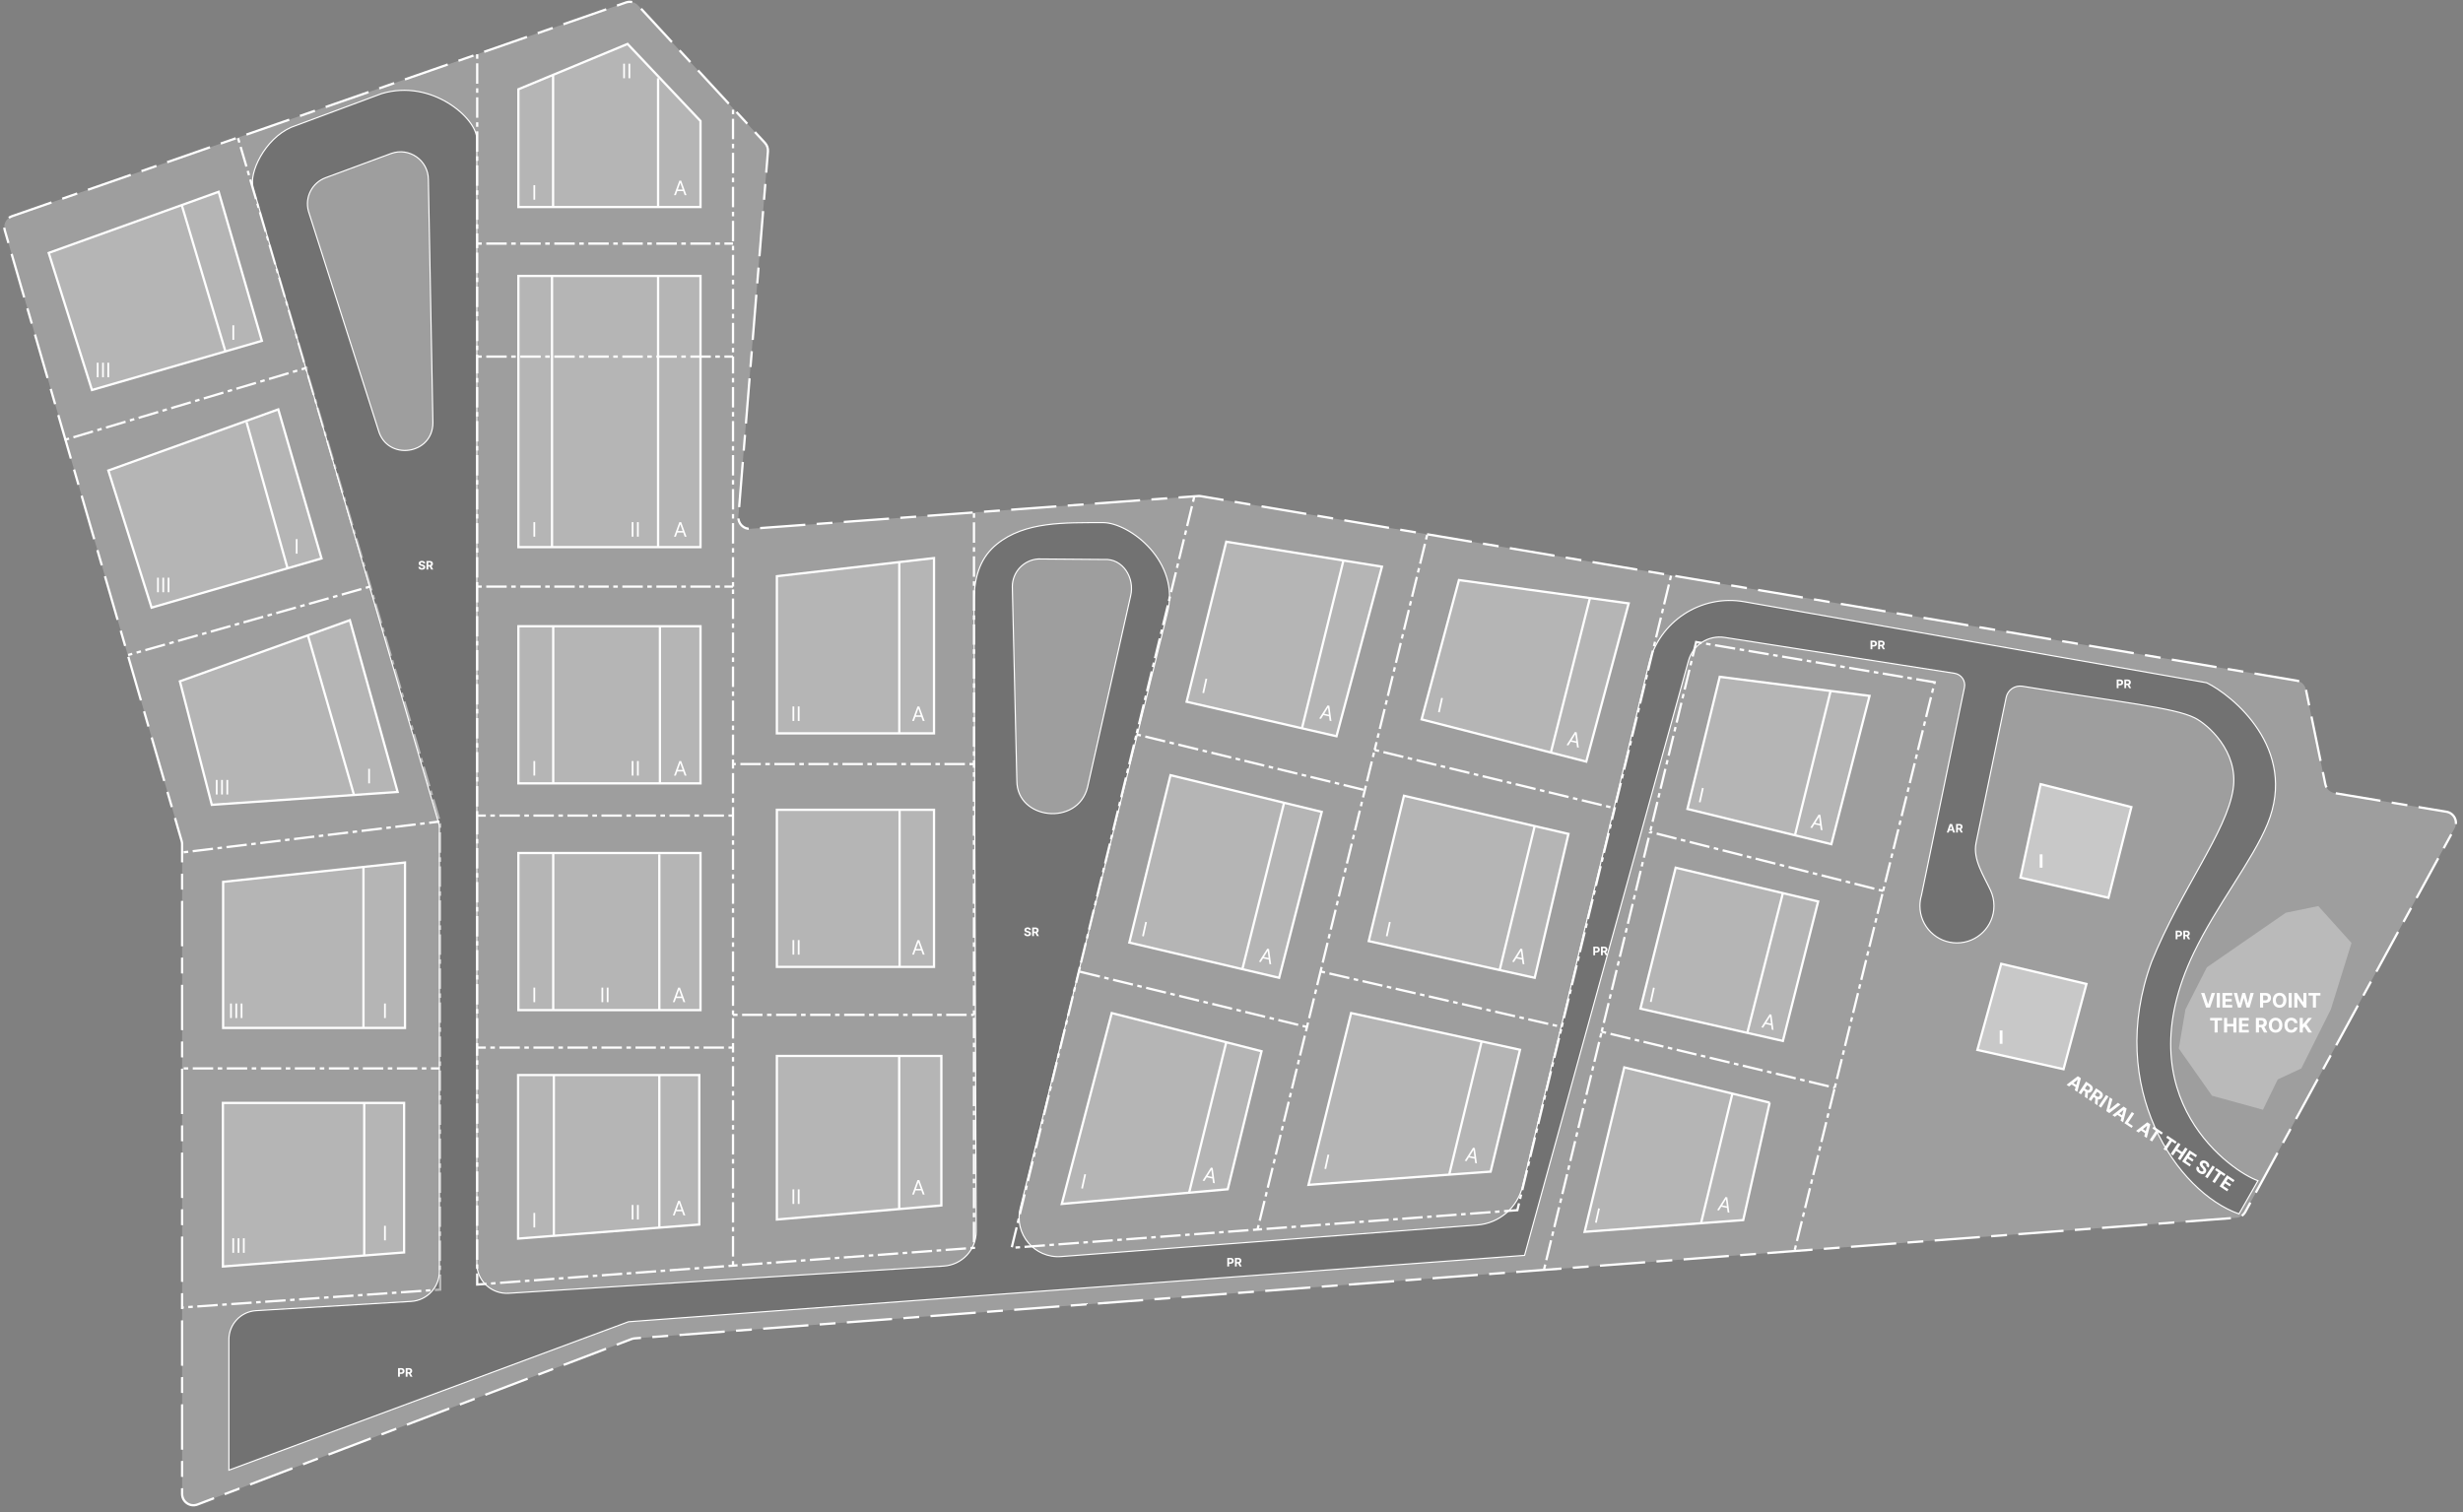 <?xml version="1.0" encoding="UTF-8"?> <svg xmlns="http://www.w3.org/2000/svg" width="1086" height="667" viewBox="0 0 1086 667" fill="none"><rect x="0" y="0" width="1086" height="667" fill="#808080" stroke="none"/><path d="M278.447 590.541L87.077 663.501C83.804 664.749 80.295 662.332 80.295 658.829V372.275C80.295 371.804 80.229 371.336 80.098 370.884L2.08 101.483C1.341 98.929 2.729 96.244 5.239 95.37L276.032 1.076C277.912 0.421 280.001 0.944 281.35 2.406L337.29 63.009C338.237 64.035 338.712 65.411 338.599 66.803L325.577 227.811C325.33 230.867 327.867 233.424 330.925 233.2L528.308 218.757C528.707 218.728 529.109 218.747 529.503 218.813L1012.67 300.163C1014.7 300.506 1016.32 302.066 1016.74 304.089L1025.3 345.835C1025.71 347.861 1027.34 349.422 1029.38 349.762L1078.71 357.984C1082.1 358.549 1083.92 362.291 1082.27 365.31L990.01 534.458C989.198 535.946 987.687 536.922 985.996 537.049L279.853 590.227C279.372 590.263 278.898 590.369 278.447 590.541Z" fill="white" fill-opacity="0.24" stroke="white" stroke-dasharray="7 5 20 5"></path><path d="M28.529 193.988L135.645 162.072" stroke="white" stroke-dasharray="2 2 9 2"></path><path d="M40.541 172.002L21.479 111.529L96.412 84.58L115.474 150.311L40.541 172.002Z" fill="white" fill-opacity="0.24" stroke="white"></path><path d="M66.834 267.969L47.772 207.496L122.705 180.547L141.767 246.278L66.834 267.969Z" fill="white" fill-opacity="0.24" stroke="white"></path><path d="M93.385 354.935L79.322 300.463L154.256 273.514L175.318 349.245L93.385 354.935Z" fill="white" fill-opacity="0.24" stroke="white"></path><path d="M80.213 90.691L99.299 154.672" stroke="white"></path><path d="M108.709 186.127L126.721 250.377" stroke="white"></path><path d="M135.861 280.486L156.023 350.383" stroke="white"></path><path d="M98.385 453.332V388.916L160.262 382.323L178.576 380.371V453.332H160.262H98.385Z" fill="white" fill-opacity="0.24"></path><path d="M160.262 382.323L178.576 380.371V453.332H160.262M160.262 382.323L98.385 388.916V453.332H160.262M160.262 382.323V453.332" stroke="white"></path><path d="M98.285 558.539V486.404H160.594H178.175V552.333L160.594 553.699L98.285 558.539Z" fill="white" fill-opacity="0.24"></path><path d="M160.594 486.404H178.175V552.333L160.594 553.699M160.594 486.404H98.285V558.539L160.594 553.699M160.594 486.404V553.699" stroke="white"></path><path d="M228.445 546.235V474.1H244.2H290.708H308.335V540.029L290.708 541.398L244.2 545.011L228.445 546.235Z" fill="white" fill-opacity="0.24"></path><path d="M244.2 545.011L228.445 546.235V474.1H244.2M244.2 545.011V474.1M244.2 545.011L290.708 541.398M244.2 474.1H290.708M290.708 474.1H308.335V540.029L290.708 541.398M290.708 474.1V541.398M290.708 445.281V376.729" stroke="white"></path><path d="M342.541 537.816V465.682H396.474H415.068V531.611L396.474 533.202L342.541 537.816Z" fill="white" fill-opacity="0.24"></path><path d="M396.474 465.682C402.185 465.682 408.268 465.682 415.068 465.682V531.611L396.474 533.202M396.474 465.682C378.402 465.682 364.064 465.682 342.541 465.682V537.816L396.474 533.202M396.474 465.682V533.202" stroke="white"></path><path d="M228.57 445.469V376.18H243.932H308.868V445.469H243.932H228.57Z" fill="white" fill-opacity="0.24"></path><path d="M243.932 376.18H228.57V445.469H243.932M243.932 376.18H308.868V445.469H243.932M243.932 376.18V445.469" stroke="white"></path><path d="M228.57 345.469V276.18H243.932H290.977H308.868V345.469H290.977H243.932H228.57Z" fill="white" fill-opacity="0.24"></path><path d="M243.932 276.18H228.57V345.469H243.932M243.932 276.18V345.469M243.932 276.18H290.977M243.932 345.469H290.977M290.977 276.18H308.868V345.469H290.977M290.977 276.18V345.469" stroke="white"></path><path d="M228.57 241.29V121.687H243.394H290.171H308.868V241.29H290.171H243.394H228.57Z" fill="white" fill-opacity="0.24"></path><path d="M243.394 241.29H228.57V121.687H243.394M243.394 241.29V121.687M243.394 241.29H290.171M243.394 121.687H290.171M290.171 241.29H308.868V121.687H290.171M290.171 241.29V121.687M290.171 90.959V34.504" stroke="white"></path><path d="M228.57 91.291V39.373L243.872 33.017L276.719 19.373L308.868 53.373V91.291H243.872H228.57Z" fill="white" fill-opacity="0.24"></path><path d="M243.872 33.017L228.57 39.373V91.291H243.872M243.872 33.017L276.719 19.373L308.868 53.373V91.291H243.872M243.872 33.017V91.291" stroke="white"></path><path d="M342.541 426.406V357.117H396.655H411.83V426.406H396.655H342.541Z" fill="white" fill-opacity="0.24"></path><path d="M396.655 357.117H342.541V426.406H396.655M396.655 357.117H411.83C411.83 384.176 411.83 399.347 411.83 426.406H396.655M396.655 357.117V426.406" stroke="white"></path><path d="M342.541 323.406V254.117L396.523 247.885L411.83 246.117V323.406H396.523H342.541Z" fill="white" fill-opacity="0.24"></path><path d="M396.523 247.885L342.541 254.117V323.406H396.523M396.523 247.885L411.83 246.117C411.83 276.3 411.83 293.223 411.83 323.406H396.523M396.523 247.885V323.406" stroke="white"></path><path d="M744.031 356.754L758.277 298.473L807.168 304.704L824.329 306.891L807.492 372.295L791.441 368.364L744.031 356.754Z" fill="white" fill-opacity="0.24"></path><path d="M791.441 368.364C796.374 369.572 801.628 370.859 807.492 372.295L824.329 306.891L807.168 304.704M791.441 368.364C775.524 364.466 762.951 361.387 744.031 356.754L758.277 298.473L807.168 304.704M791.441 368.364L807.168 304.704" stroke="white"></path><path d="M43.459 159.96V166.379H42.682V159.96H43.459ZM45.795 159.96V166.379H45.018V159.96H45.795ZM48.131 159.96V166.379H47.353V159.96H48.131Z" fill="white"></path><path d="M70.031 254.762V261.182H69.254V254.762H70.031ZM72.367 254.762V261.182H71.59V254.762H72.367ZM74.703 254.762V261.182H73.926V254.762H74.703Z" fill="white"></path><path d="M95.939 343.963V350.383H95.162V343.963H95.939ZM98.275 343.963V350.383H97.498V343.963H98.275ZM100.611 343.963V350.383H99.834V343.963H100.611Z" fill="white"></path><path d="M102.23 442.549V448.969H101.453V442.549H102.23ZM104.566 442.549V448.969H103.789V442.549H104.566ZM106.902 442.549V448.969H106.125V442.549H106.902Z" fill="white"></path><path d="M103.223 546.085V552.504H102.445V546.085H103.223ZM105.559 546.085V552.504H104.781V546.085H105.559ZM107.895 546.085V552.504H107.117V546.085H107.895Z" fill="white"></path><path d="M279.307 531.397V537.816H278.529V531.397H279.307ZM281.643 531.397V537.816H280.865V531.397H281.643Z" fill="white"></path><path d="M350.215 524.528V530.947H349.437V524.528H350.215ZM352.551 524.528V530.947H351.773V524.528H352.551Z" fill="white"></path><path d="M350.215 414.579V420.998H349.437V414.579H350.215ZM352.551 414.579V420.998H351.773V414.579H352.551Z" fill="white"></path><path d="M350.215 311.542V317.961H349.437V311.542H350.215ZM352.551 311.542V317.961H351.773V311.542H352.551Z" fill="white"></path><path d="M532.296 299.428L530.92 305.698L530.161 305.532L531.536 299.262L532.296 299.428Z" fill="white"></path><path d="M265.98 435.549V441.969H265.203V435.549H265.98ZM268.316 435.549V441.969H267.539V435.549H268.316Z" fill="white"></path><path d="M279.307 335.624V342.043H278.529V335.624H279.307ZM281.643 335.624V342.043H280.865V335.624H281.643Z" fill="white"></path><path d="M279.307 230.264V236.684H278.529V230.264H279.307ZM281.643 230.264V236.684H280.865V230.264H281.643Z" fill="white"></path><path d="M298.004 236.684H297.189L299.546 230.264H300.348L302.705 236.684H301.89L299.972 231.28H299.922L298.004 236.684ZM298.304 234.176H301.589V234.866H298.304V234.176Z" fill="white"></path><path d="M298.004 342.043H297.189L299.546 335.624H300.348L302.705 342.043H301.89L299.972 336.639H299.922L298.004 342.043ZM298.304 339.535H301.589V340.225H298.304V339.535Z" fill="white"></path><path d="M297.466 441.969H296.651L299.009 435.549H299.811L302.168 441.969H301.353L299.435 436.565H299.385L297.466 441.969ZM297.767 439.461H301.052V440.151H297.767V439.461Z" fill="white"></path><path d="M297.466 536.004H296.651L299.009 529.585H299.811L302.168 536.004H301.353L299.435 530.6H299.385L297.466 536.004ZM297.767 533.496H301.052V534.186H297.767V533.496Z" fill="white"></path><path d="M402.998 526.816H402.183L404.54 520.397H405.342L407.699 526.816H406.884L404.966 521.413H404.916L402.998 526.816ZM403.299 524.309H406.583V524.998H403.299V524.309Z" fill="white"></path><path d="M402.998 420.998H402.183L404.54 414.579H405.342L407.699 420.998H406.884L404.966 415.594H404.916L402.998 420.998ZM403.299 418.491H406.583V419.18H403.299V418.491Z" fill="white"></path><path d="M402.998 317.961H402.183L404.54 311.542H405.342L407.699 317.961H406.884L404.966 312.557H404.916L402.998 317.961ZM403.299 315.453H406.583V316.143H403.299V315.453Z" fill="white"></path><path d="M582.478 317.012L581.682 316.837L585.36 311.072L586.144 311.244L587.071 318.02L586.275 317.845L585.559 312.156L585.51 312.145L582.478 317.012ZM583.31 314.627L586.518 315.331L586.37 316.005L583.162 315.301L583.31 314.627Z" fill="white"></path><path d="M298.004 86.08H297.189L299.546 79.661H300.348L302.705 86.08H301.89L299.972 80.676H299.922L298.004 86.08ZM298.304 83.573H301.589V84.262H298.304V83.573Z" fill="white"></path><path d="M103.256 143.45V149.869H102.479V143.45H103.256Z" fill="white"></path><path d="M131.197 237.755V244.174H130.42V237.755H131.197Z" fill="white"></path><path d="M163.131 339.049V345.469H162.354V339.049H163.131Z" fill="white"></path><path d="M170.117 442.549V448.969H169.34V442.549H170.117Z" fill="white"></path><path d="M170.117 540.585V547.004H169.34V540.585H170.117Z" fill="white"></path><path d="M235.98 534.897V541.316H235.203V534.897H235.98Z" fill="white"></path><path d="M235.98 435.549V441.969H235.203V435.549H235.98Z" fill="white"></path><path d="M235.98 335.624V342.043H235.203V335.624H235.98Z" fill="white"></path><path d="M235.98 230.264V236.684H235.203V230.264H235.98Z" fill="white"></path><path d="M235.98 81.661V88.08H235.203V81.661H235.98Z" fill="white"></path><path d="M275.557 28.085V34.504H274.779V28.085H275.557ZM277.893 28.085V34.504H277.115V28.085H277.893Z" fill="white"></path><path d="M871.875 463.029L882.384 425.037L919.972 433.929L909.867 471.517L871.875 463.029Z" fill="white" fill-opacity="0.43" stroke="white"></path><path d="M882.956 454.438V460.328H881.711V454.438H882.956Z" fill="white"></path><path d="M900.603 376.766V382.656H899.357V376.766H900.603Z" fill="white"></path><path d="M576.959 522.529L595.738 446.766L653.293 459.277L670.208 462.954L657.257 516.702L638.995 518.027L576.959 522.529Z" fill="white" fill-opacity="0.24"></path><path d="M653.293 459.277C633.69 455.016 618.695 451.756 595.738 446.766L576.959 522.529L638.995 518.027M653.293 459.277C658.524 460.414 664.083 461.622 670.208 462.954L657.257 516.702L638.995 518.027M653.293 459.277L638.995 518.027" stroke="white"></path><path d="M490.186 446.766L468.168 530.947L541.343 524.472L556.237 463.601L490.186 446.766Z" fill="white" fill-opacity="0.24" stroke="white"></path><path d="M524.352 525.834L540.709 459.557" stroke="white"></path><path d="M497.957 415.682L516.089 341.859L566.191 354.02L582.788 358.048L564.009 431.223L547.787 427.406L497.957 415.682Z" fill="white" fill-opacity="0.24"></path><path d="M566.191 354.02C549.333 349.928 536.082 346.712 516.089 341.859L497.957 415.682L547.787 427.406M566.191 354.02C571.297 355.259 576.733 356.579 582.788 358.048L564.009 431.223L547.787 427.406M566.191 354.02L547.787 427.406" stroke="white"></path><path d="M523.211 309.48L540.695 238.896L592.355 247.182L609.337 249.905L589.3 324.686L574.063 321.18L523.211 309.48Z" fill="white" fill-opacity="0.24"></path><path d="M574.063 321.18C578.771 322.263 583.776 323.415 589.3 324.686L609.337 249.905L592.355 247.182M574.063 321.18C556.777 317.203 543.496 314.147 523.211 309.48L540.695 238.896L592.355 247.182M574.063 321.18L592.355 247.182" stroke="white"></path><path d="M626.822 317.252L643.287 255.807L701.046 263.746L718.128 266.094L699.429 335.879L683.817 331.874L626.822 317.252Z" fill="white" fill-opacity="0.24"></path><path d="M701.046 263.746C681.386 261.044 666.326 258.974 643.287 255.807L626.822 317.252L683.817 331.874M701.046 263.746C706.327 264.472 711.94 265.244 718.128 266.094L699.429 335.879L683.817 331.874M701.046 263.746L683.817 331.874" stroke="white"></path><path d="M603.51 415.033L619.051 350.926L676.684 364.304L691.578 367.762L676.684 431.223L661.249 427.808L603.51 415.033Z" fill="white" fill-opacity="0.24"></path><path d="M676.684 364.304C656.807 359.69 642.021 356.258 619.051 350.926L603.51 415.033L661.249 427.808M676.684 364.304C681.316 365.38 686.225 366.519 691.578 367.762L676.684 431.223L661.249 427.808M676.684 364.304L661.249 427.808" stroke="white"></path><path d="M698.701 543.252L716.186 470.725L763.853 482.28L780.294 486.266L768.638 538.071L750.027 539.45L698.701 543.252Z" fill="white" fill-opacity="0.24"></path><path d="M780.294 486.266L768.638 538.071L750.027 539.45M780.294 486.266C780.294 486.266 773.542 484.629 763.853 482.28M780.294 486.266L763.853 482.28M763.853 482.28C750.234 478.979 730.814 474.271 716.186 470.725L698.701 543.252L750.027 539.45M763.853 482.28L750.027 539.45" stroke="white"></path><path d="M723.309 444.822L738.85 382.656L786.122 393.865L801.664 397.55L786.122 459.068L770.43 455.509L723.309 444.822Z" fill="white" fill-opacity="0.24"></path><path d="M770.43 455.509C775.256 456.604 780.396 457.77 786.122 459.068L801.664 397.55L786.122 393.865M770.43 455.509C754.583 451.915 742.112 449.087 723.309 444.822L738.85 382.656L786.122 393.865M770.43 455.509L786.122 393.865" stroke="white"></path><path d="M939.775 355.922L929.672 395.936L890.871 387.044L899.762 345.818L939.775 355.922Z" fill="white" fill-opacity="0.43" stroke="white"></path><path d="M104.972 60.959L194.099 362.922V568.728L80.512 576.6" stroke="white" stroke-dasharray="2 2 9 2"></path><path d="M505.714 406.704L504.338 412.974L503.579 412.807L504.954 406.537L505.714 406.704Z" fill="white"></path><path d="M478.866 517.944L477.49 524.214L476.731 524.047L478.107 517.777L478.866 517.944Z" fill="white"></path><path d="M586.11 509.303L584.734 515.573L583.975 515.407L585.351 509.137L586.11 509.303Z" fill="white"></path><path d="M613.2 406.704L611.824 412.974L611.065 412.807L612.441 406.537L613.2 406.704Z" fill="white"></path><path d="M636.204 307.911L634.828 314.181L634.069 314.014L635.444 307.744L636.204 307.911Z" fill="white"></path><path d="M751.214 347.616L749.838 353.886L749.079 353.719L750.454 347.449L751.214 347.616Z" fill="white"></path><path d="M729.62 435.682L728.244 441.952L727.485 441.786L728.861 435.515L729.62 435.682Z" fill="white"></path><path d="M705.421 533.024L704.045 539.294L703.286 539.127L704.661 532.857L705.421 533.024Z" fill="white"></path><path opacity="0.29" d="M975.336 483.221L997.791 489.404L1004.3 476.062L1014.71 471.18L1027.73 445.145L1036.84 415.857L1022.2 399.586L1007.88 402.514L973.058 426.597L963.621 445.145L960.691 462.394L975.336 483.221Z" fill="white"></path><path d="M555.896 424.287L555.1 424.113L558.778 418.348L559.562 418.52L560.489 425.295L559.693 425.12L558.977 419.431L558.928 419.42L555.896 424.287ZM556.728 421.903L559.936 422.607L559.788 423.28L556.58 422.576L556.728 421.903Z" fill="white"></path><path d="M531.045 520.836L530.249 520.662L533.927 514.897L534.71 515.068L535.637 521.844L534.841 521.669L534.125 515.98L534.076 515.969L531.045 520.836ZM531.876 518.451L535.085 519.155L534.937 519.829L531.728 519.125L531.876 518.451Z" fill="white"></path><path d="M646.631 512.073L645.835 511.898L649.513 506.133L650.296 506.305L651.223 513.08L650.427 512.905L649.711 507.216L649.662 507.205L646.631 512.073ZM647.462 509.688L650.67 510.392L650.523 511.065L647.314 510.361L647.462 509.688Z" fill="white"></path><path d="M667.545 424.287L666.749 424.113L670.427 418.348L671.21 418.52L672.137 425.295L671.341 425.12L670.625 419.431L670.576 419.42L667.545 424.287ZM668.376 421.903L671.585 422.607L671.437 423.28L668.228 422.576L668.376 421.903Z" fill="white"></path><path d="M691.547 328.739L690.751 328.564L694.429 322.799L695.212 322.971L696.139 329.746L695.343 329.571L694.627 323.882L694.578 323.871L691.547 328.739ZM692.378 326.354L695.586 327.058L695.439 327.731L692.23 327.027L692.378 326.354Z" fill="white"></path><path d="M799 365.162L798.204 364.988L801.882 359.223L802.666 359.395L803.592 366.17L802.796 365.995L802.081 360.306L802.032 360.295L799 365.162ZM799.831 362.778L803.04 363.482L802.892 364.155L799.683 363.451L799.831 362.778Z" fill="white"></path><path d="M777.406 453.229L776.61 453.054L780.288 447.289L781.072 447.461L781.998 454.236L781.202 454.062L780.487 448.372L780.438 448.362L777.406 453.229ZM778.237 450.844L781.446 451.548L781.298 452.222L778.09 451.518L778.237 450.844Z" fill="white"></path><path d="M757.947 533.811L757.151 533.636L760.829 527.871L761.613 528.043L762.539 534.818L761.743 534.644L761.028 528.954L760.979 528.944L757.947 533.811ZM758.778 531.426L761.987 532.13L761.839 532.804L758.631 532.1L758.778 531.426Z" fill="white"></path><path d="M972.006 437.909L973.558 442.786H973.618L975.172 437.909H976.677L974.464 444.328H972.715L970.499 437.909H972.006ZM978.807 437.909V444.328H977.449V437.909H978.807ZM979.923 444.328V437.909H984.249V439.028H981.28V440.557H984.026V441.676H981.28V443.209H984.261V444.328H979.923ZM986.773 444.328L984.936 437.909H986.419L987.481 442.369H987.534L988.707 437.909H989.976L991.145 442.379H991.202L992.264 437.909H993.747L991.91 444.328H990.587L989.365 440.131H989.315L988.095 444.328H986.773ZM996.516 444.328V437.909H999.049C999.536 437.909 999.95 438.002 1000.29 438.188C1000.64 438.372 1000.9 438.628 1001.08 438.956C1001.26 439.282 1001.35 439.658 1001.35 440.084C1001.35 440.51 1001.26 440.887 1001.07 441.212C1000.89 441.538 1000.62 441.792 1000.27 441.974C999.927 442.156 999.507 442.247 999.014 442.247H997.4V441.159H998.795C999.056 441.159 999.271 441.114 999.441 441.024C999.612 440.932 999.739 440.806 999.823 440.645C999.909 440.482 999.951 440.295 999.951 440.084C999.951 439.871 999.909 439.685 999.823 439.526C999.739 439.365 999.612 439.241 999.441 439.153C999.269 439.063 999.052 439.018 998.789 439.018H997.873V444.328H996.516ZM1008.13 441.118C1008.13 441.818 1008 442.414 1007.73 442.905C1007.47 443.396 1007.11 443.771 1006.65 444.03C1006.2 444.287 1005.69 444.416 1005.12 444.416C1004.55 444.416 1004.04 444.286 1003.59 444.027C1003.13 443.768 1002.78 443.393 1002.51 442.902C1002.25 442.411 1002.12 441.816 1002.12 441.118C1002.12 440.418 1002.25 439.823 1002.51 439.332C1002.78 438.841 1003.13 438.467 1003.59 438.21C1004.04 437.951 1004.55 437.821 1005.12 437.821C1005.69 437.821 1006.2 437.951 1006.65 438.21C1007.11 438.467 1007.47 438.841 1007.73 439.332C1008 439.823 1008.13 440.418 1008.13 441.118ZM1006.75 441.118C1006.75 440.665 1006.69 440.283 1006.55 439.971C1006.42 439.66 1006.23 439.424 1005.98 439.263C1005.74 439.102 1005.45 439.022 1005.12 439.022C1004.8 439.022 1004.51 439.102 1004.27 439.263C1004.02 439.424 1003.83 439.66 1003.69 439.971C1003.56 440.283 1003.49 440.665 1003.49 441.118C1003.49 441.572 1003.56 441.954 1003.69 442.266C1003.83 442.577 1004.02 442.813 1004.27 442.974C1004.51 443.135 1004.8 443.215 1005.12 443.215C1005.45 443.215 1005.74 443.135 1005.98 442.974C1006.23 442.813 1006.42 442.577 1006.55 442.266C1006.69 441.954 1006.75 441.572 1006.75 441.118ZM1010.49 437.909V444.328H1009.14V437.909H1010.49ZM1016.98 437.909V444.328H1015.81L1013.01 440.288H1012.97V444.328H1011.61V437.909H1012.8L1015.57 441.946H1015.63V437.909H1016.98ZM1017.86 439.028V437.909H1023.13V439.028H1021.16V444.328H1019.82V439.028H1017.86ZM974.503 450.028V448.909H979.775V450.028H977.809V455.328H976.468V450.028H974.503ZM980.643 455.328V448.909H982V451.557H984.755V448.909H986.109V455.328H984.755V452.676H982V455.328H980.643ZM987.228 455.328V448.909H991.554V450.028H988.586V451.557H991.331V452.676H988.586V454.209H991.566V455.328H987.228ZM994.676 455.328V448.909H997.208C997.693 448.909 998.107 448.996 998.45 449.169C998.794 449.34 999.057 449.584 999.236 449.899C999.418 450.213 999.509 450.582 999.509 451.006C999.509 451.432 999.417 451.799 999.233 452.106C999.049 452.411 998.783 452.645 998.434 452.808C998.087 452.971 997.667 453.053 997.174 453.053H995.478V451.962H996.955C997.214 451.962 997.429 451.926 997.6 451.855C997.772 451.784 997.899 451.678 997.983 451.535C998.068 451.393 998.111 451.217 998.111 451.006C998.111 450.793 998.068 450.613 997.983 450.467C997.899 450.32 997.771 450.21 997.597 450.134C997.426 450.057 997.21 450.018 996.948 450.018H996.033V455.328H994.676ZM998.143 452.407L999.738 455.328H998.24L996.679 452.407H998.143ZM1006.37 452.118C1006.37 452.818 1006.23 453.414 1005.97 453.905C1005.71 454.396 1005.35 454.771 1004.89 455.03C1004.44 455.287 1003.93 455.416 1003.36 455.416C1002.79 455.416 1002.28 455.286 1001.83 455.027C1001.37 454.768 1001.01 454.393 1000.75 453.902C1000.49 453.411 1000.36 452.816 1000.36 452.118C1000.36 451.418 1000.49 450.823 1000.75 450.332C1001.01 449.841 1001.37 449.467 1001.83 449.21C1002.28 448.951 1002.79 448.821 1003.36 448.821C1003.93 448.821 1004.44 448.951 1004.89 449.21C1005.35 449.467 1005.71 449.841 1005.97 450.332C1006.23 450.823 1006.37 451.418 1006.37 452.118ZM1004.99 452.118C1004.99 451.665 1004.92 451.283 1004.79 450.971C1004.65 450.66 1004.46 450.424 1004.22 450.263C1003.98 450.102 1003.69 450.022 1003.36 450.022C1003.03 450.022 1002.75 450.102 1002.5 450.263C1002.26 450.424 1002.07 450.66 1001.93 450.971C1001.8 451.283 1001.73 451.665 1001.73 452.118C1001.73 452.572 1001.8 452.954 1001.93 453.266C1002.07 453.577 1002.26 453.813 1002.5 453.974C1002.75 454.135 1003.03 454.215 1003.36 454.215C1003.69 454.215 1003.98 454.135 1004.22 453.974C1004.46 453.813 1004.65 453.577 1004.79 453.266C1004.92 452.954 1004.99 452.572 1004.99 452.118ZM1013.04 451.156H1011.66C1011.64 450.979 1011.59 450.821 1011.51 450.683C1011.43 450.543 1011.33 450.424 1011.21 450.326C1011.09 450.227 1010.95 450.152 1010.79 450.1C1010.64 450.048 1010.47 450.022 1010.28 450.022C1009.95 450.022 1009.66 450.104 1009.41 450.269C1009.17 450.432 1008.98 450.67 1008.84 450.984C1008.7 451.295 1008.64 451.673 1008.64 452.118C1008.64 452.576 1008.7 452.961 1008.84 453.272C1008.98 453.583 1009.17 453.818 1009.42 453.977C1009.66 454.136 1009.95 454.215 1010.27 454.215C1010.45 454.215 1010.62 454.191 1010.78 454.143C1010.93 454.095 1011.07 454.025 1011.19 453.933C1011.31 453.839 1011.42 453.725 1011.49 453.592C1011.58 453.458 1011.63 453.305 1011.66 453.134L1013.04 453.14C1013 453.435 1012.91 453.719 1012.77 453.993C1012.63 454.265 1012.44 454.508 1012.2 454.723C1011.97 454.936 1011.68 455.106 1011.36 455.231C1011.03 455.354 1010.66 455.416 1010.25 455.416C1009.68 455.416 1009.17 455.286 1008.71 455.027C1008.26 454.768 1007.91 454.393 1007.65 453.902C1007.39 453.411 1007.26 452.816 1007.26 452.118C1007.26 451.418 1007.39 450.823 1007.65 450.332C1007.92 449.841 1008.28 449.467 1008.73 449.21C1009.18 448.951 1009.69 448.821 1010.25 448.821C1010.62 448.821 1010.97 448.873 1011.28 448.978C1011.6 449.082 1011.89 449.235 1012.13 449.435C1012.38 449.634 1012.58 449.877 1012.74 450.166C1012.89 450.454 1012.99 450.784 1013.04 451.156ZM1014.01 455.328V448.909H1015.37V451.739H1015.45L1017.76 448.909H1019.39L1017.01 451.783L1019.42 455.328H1017.79L1016.03 452.689L1015.37 453.504V455.328H1014.01Z" fill="white"></path><path d="M457.838 246.503C451.386 246.911 446.361 252.264 446.361 258.729V258.735L448.361 344.348C448.365 352.959 455.08 357.991 462.291 358.726C469.505 359.46 477.306 355.905 479.504 347.279L479.506 347.272L498.496 262.895C499.485 258.89 498.642 254.726 496.519 251.624C494.393 248.519 490.977 246.47 486.832 246.731L457.855 246.503H457.838ZM193.736 364.137L193.727 364.103L111.611 82.71L111.61 82.709L111.529 82.406C111.153 80.863 111.244 78.858 111.772 76.613C112.335 74.224 113.39 71.585 114.875 68.982C117.847 63.775 122.525 58.739 128.394 56.136L168.257 41.291C179.335 37.952 189.831 40.693 197.564 45.399C201.432 47.753 204.602 50.596 206.802 53.406C209.008 56.224 210.217 58.981 210.217 61.166V557.112C210.217 564.755 216.666 570.814 224.294 570.337L416.126 558.341C424.183 557.837 430.451 551.141 430.424 543.068L429.473 265.265C429.473 252.869 433.135 245.239 439.426 240.073C445.655 234.958 453.235 232.573 461.302 231.461C469.373 230.348 477.905 230.513 486.038 230.48L486.478 230.479C489.367 230.503 492.954 231.587 496.623 233.571C500.289 235.554 504.02 238.427 507.198 242.012C513.553 249.18 517.679 259.172 514.676 270.562H514.675V270.565L449.847 532.809C447.028 544.213 456.184 555.037 467.897 554.148L651.358 540.231C660.98 539.502 669.034 532.652 671.302 523.273L726.996 292.926C731.552 274.081 749.964 262.018 769.061 265.364L972.946 301.095C978.555 303.791 988.672 311.06 995.687 321.801C1002.71 332.551 1006.61 346.767 999.791 363.37C996.495 371.393 990.902 380.343 984.862 389.922C978.828 399.492 972.353 409.683 967.318 420.161C951.825 452.404 956.187 476.67 965.826 493.327C970.642 501.649 976.77 508.065 982.381 512.624C987.798 517.026 992.746 519.705 995.579 520.701L987.233 535.348C973.579 530.551 958.897 516.672 950.134 497.067C941.333 477.378 938.511 451.932 948.694 424.17C955.208 408.095 963.486 393.76 970.495 381.085C977.496 368.424 983.249 357.392 984.654 347.97C985.901 339.614 983.06 332.464 979.221 327.064C975.385 321.67 970.541 318.001 967.731 316.597C963.157 314.31 955.059 312.608 942.686 310.587C936.492 309.575 929.215 308.481 920.758 307.194C912.3 305.907 902.66 304.426 891.735 302.64C888.424 302.098 885.253 304.256 884.572 307.545L871.292 371.733C870.54 375.367 871.388 378.963 872.79 382.458C873.492 384.206 874.335 385.935 875.191 387.636C876.049 389.339 876.918 391.011 877.681 392.657C878.646 394.74 879.184 397.062 879.185 399.51C879.185 408.525 871.876 415.834 862.86 415.834C853.845 415.834 846.536 408.525 846.536 399.51C846.536 397.879 846.776 396.305 847.221 394.819L847.226 394.804L847.229 394.788C847.258 394.61 847.291 394.434 847.333 394.26L847.335 394.252L866.169 303.187C866.777 300.248 864.802 297.398 861.837 296.936L760.426 281.108C753.27 279.992 746.415 284.419 744.49 291.401L672.218 553.63L277.138 582.901L277.103 582.904L277.069 582.917L100.926 648.354V590.731C100.926 583.985 106.182 578.405 112.917 578.004L181.274 573.93C188.273 573.512 193.736 567.714 193.736 560.703V364.137ZM190.879 186.393L188.879 79.211C188.876 70.724 180.451 64.811 172.468 67.693H172.466L143.646 78.352C137.616 80.53 134.286 86.99 136.009 93.165L136.012 93.174L166.829 189.688V189.689C170.659 203.414 190.879 200.647 190.879 186.397V186.393Z" fill="black" fill-opacity="0.28" stroke="white" stroke-width="0.5"></path><path d="M791.363 551.189L808.979 479.714M680.86 559.621L706.217 455.004M706.217 455.004L808.979 479.714M706.217 455.004L727.574 366.885M808.979 479.714L830.317 392.904M830.317 392.904L853.049 300.894L747.872 283.142L727.574 366.885M830.317 392.904L727.574 366.885M736.804 253.886L711.967 356.437M526.508 219.347L501.1 323.879M629.251 235.96L606.112 330.735M554.474 542.233L669.037 533.697L688.604 452.904M554.474 542.233L446.063 550.31L475.692 428.412M554.474 542.233L576.283 452.904M576.283 452.904L475.692 428.412M576.283 452.904L582.263 428.412M475.692 428.412L501.1 323.879M582.263 428.412L688.604 452.904M582.263 428.412L601.787 348.448M688.604 452.904L711.967 356.437M501.1 323.879L601.787 348.448M601.787 348.448L606.112 330.735M606.112 330.735L711.967 356.437M429.449 226.342V336.954M210.409 23.916V107.421M210.409 107.421H323.206M210.409 107.421V157.262M323.206 48.398V157.262M323.206 558.156L429.449 550.31V447.566M323.206 558.156L210.409 566.487V461.994M323.206 558.156V461.994M323.206 461.994H210.409M323.206 461.994V447.566M210.409 461.994V359.688M323.206 447.566H429.449M323.206 447.566V359.688M429.449 447.566V336.954M429.449 336.954H323.206M323.206 336.954V359.688M323.206 336.954V258.694M323.206 359.688H210.409M210.409 359.688V258.694M210.409 258.694H323.206M210.409 258.694V157.262M323.206 258.694V157.262M210.409 157.262H323.206M163.19 258.694L56.512 288.861M80.995 375.865L193.793 362.311M80.995 471.175H193.793" stroke="white" stroke-dasharray="2 2 9 2"></path><path d="M959.31 414.215V410.426H960.805C961.092 410.426 961.337 410.481 961.54 410.59C961.742 410.699 961.896 410.85 962.002 411.044C962.109 411.236 962.163 411.458 962.163 411.71C962.163 411.961 962.109 412.183 962 412.376C961.892 412.568 961.734 412.718 961.528 412.825C961.324 412.933 961.076 412.986 960.785 412.986H959.832V412.344H960.655C960.809 412.344 960.936 412.318 961.036 412.265C961.137 412.211 961.213 412.136 961.262 412.041C961.313 411.945 961.338 411.834 961.338 411.71C961.338 411.584 961.313 411.474 961.262 411.38C961.213 411.285 961.137 411.212 961.036 411.16C960.935 411.107 960.807 411.081 960.651 411.081H960.111V414.215H959.31ZM962.683 414.215V410.426H964.178C964.464 410.426 964.709 410.477 964.911 410.579C965.114 410.68 965.269 410.824 965.375 411.01C965.483 411.195 965.536 411.413 965.536 411.664C965.536 411.915 965.482 412.132 965.373 412.313C965.265 412.493 965.108 412.631 964.902 412.727C964.697 412.824 964.449 412.872 964.158 412.872H963.157V412.228H964.028C964.181 412.228 964.308 412.207 964.41 412.165C964.511 412.123 964.586 412.06 964.635 411.976C964.686 411.892 964.711 411.788 964.711 411.664C964.711 411.538 964.686 411.432 964.635 411.345C964.586 411.259 964.51 411.194 964.408 411.149C964.307 411.104 964.179 411.081 964.025 411.081H963.484V414.215H962.683ZM964.73 412.491L965.671 414.215H964.787L963.866 412.491H964.73Z" fill="white"></path><path d="M933.312 303.473V299.684H934.807C935.094 299.684 935.339 299.738 935.541 299.848C935.744 299.957 935.898 300.108 936.004 300.302C936.111 300.494 936.165 300.716 936.165 300.968C936.165 301.219 936.111 301.441 936.002 301.634C935.894 301.826 935.736 301.976 935.53 302.083C935.326 302.191 935.078 302.244 934.787 302.244H933.834V301.602H934.657C934.811 301.602 934.938 301.576 935.038 301.523C935.139 301.468 935.215 301.394 935.264 301.299C935.315 301.203 935.34 301.092 935.34 300.968C935.34 300.842 935.315 300.732 935.264 300.638C935.215 300.543 935.139 300.47 935.038 300.418C934.937 300.365 934.809 300.339 934.653 300.339H934.113V303.473H933.312ZM936.685 303.473V299.684H938.18C938.466 299.684 938.711 299.735 938.913 299.837C939.116 299.938 939.271 300.082 939.377 300.268C939.485 300.453 939.538 300.671 939.538 300.921C939.538 301.173 939.484 301.389 939.375 301.571C939.267 301.751 939.11 301.889 938.904 301.985C938.699 302.081 938.451 302.129 938.16 302.129H937.159V301.486H938.03C938.183 301.486 938.31 301.465 938.411 301.423C938.513 301.381 938.588 301.318 938.637 301.234C938.688 301.15 938.713 301.046 938.713 300.921C938.713 300.796 938.688 300.689 938.637 300.603C938.588 300.517 938.512 300.451 938.41 300.407C938.309 300.361 938.181 300.339 938.027 300.339H937.486V303.473H936.685ZM938.732 301.748L939.673 303.473H938.789L937.868 301.748H938.732Z" fill="white"></path><path d="M824.761 286.336V282.547H826.256C826.544 282.547 826.788 282.602 826.991 282.712C827.193 282.82 827.347 282.971 827.453 283.165C827.561 283.357 827.614 283.579 827.614 283.831C827.614 284.082 827.56 284.305 827.451 284.497C827.343 284.689 827.186 284.839 826.98 284.946C826.775 285.054 826.527 285.107 826.236 285.107H825.283V284.465H826.106C826.261 284.465 826.388 284.439 826.487 284.386C826.589 284.332 826.664 284.257 826.713 284.162C826.764 284.066 826.789 283.955 826.789 283.831C826.789 283.705 826.764 283.595 826.713 283.502C826.664 283.407 826.589 283.333 826.487 283.281C826.386 283.228 826.258 283.202 826.103 283.202H825.562V286.336H824.761ZM828.135 286.336V282.547H829.629C829.916 282.547 830.16 282.598 830.362 282.7C830.566 282.802 830.72 282.945 830.826 283.132C830.934 283.317 830.987 283.534 830.987 283.785C830.987 284.036 830.933 284.253 830.825 284.434C830.716 284.614 830.559 284.752 830.353 284.848C830.148 284.945 829.9 284.993 829.609 284.993H828.608V284.349H829.48C829.633 284.349 829.76 284.328 829.861 284.286C829.962 284.244 830.037 284.181 830.086 284.097C830.137 284.013 830.162 283.909 830.162 283.785C830.162 283.659 830.137 283.553 830.086 283.466C830.037 283.38 829.961 283.315 829.859 283.27C829.758 283.225 829.63 283.202 829.476 283.202H828.936V286.336H828.135ZM830.181 284.612L831.122 286.336H830.238L829.317 284.612H830.181Z" fill="white"></path><path d="M702.531 421.289V417.5H704.026C704.313 417.5 704.558 417.555 704.76 417.665C704.963 417.773 705.117 417.924 705.223 418.118C705.33 418.31 705.384 418.532 705.384 418.784C705.384 419.036 705.329 419.258 705.221 419.45C705.112 419.642 704.955 419.792 704.749 419.9C704.544 420.007 704.296 420.061 704.005 420.061H703.053V419.419H703.876C704.03 419.419 704.157 419.392 704.257 419.339C704.358 419.285 704.433 419.21 704.483 419.115C704.533 419.019 704.559 418.909 704.559 418.784C704.559 418.658 704.533 418.548 704.483 418.455C704.433 418.36 704.358 418.286 704.257 418.235C704.156 418.181 704.028 418.155 703.872 418.155H703.332V421.289H702.531ZM705.904 421.289V417.5H707.399C707.685 417.5 707.929 417.551 708.132 417.654C708.335 417.755 708.49 417.898 708.596 418.085C708.703 418.27 708.757 418.487 708.757 418.738C708.757 418.989 708.703 419.206 708.594 419.387C708.486 419.567 708.328 419.705 708.122 419.802C707.918 419.898 707.67 419.946 707.379 419.946H706.378V419.302H707.249C707.402 419.302 707.529 419.281 707.63 419.239C707.731 419.197 707.807 419.134 707.856 419.05C707.907 418.967 707.932 418.862 707.932 418.738C707.932 418.612 707.907 418.506 707.856 418.42C707.807 418.333 707.731 418.268 707.628 418.223C707.527 418.178 707.4 418.155 707.245 418.155H706.705V421.289H705.904ZM707.95 419.565L708.892 421.289H708.008L707.086 419.565H707.95Z" fill="white"></path><path d="M541.142 558.537V554.748H542.637C542.924 554.748 543.169 554.803 543.372 554.913C543.574 555.021 543.728 555.172 543.834 555.366C543.941 555.558 543.995 555.78 543.995 556.032C543.995 556.284 543.941 556.506 543.832 556.698C543.724 556.891 543.566 557.04 543.36 557.148C543.156 557.255 542.908 557.309 542.617 557.309H541.664V556.667H542.487C542.641 556.667 542.768 556.64 542.868 556.587C542.969 556.533 543.045 556.458 543.094 556.363C543.145 556.267 543.17 556.157 543.17 556.032C543.17 555.906 543.145 555.796 543.094 555.703C543.045 555.608 542.969 555.534 542.868 555.483C542.767 555.43 542.639 555.403 542.484 555.403H541.943V558.537H541.142ZM544.515 558.537V554.748H546.01C546.296 554.748 546.541 554.799 546.743 554.902C546.946 555.003 547.101 555.146 547.207 555.333C547.315 555.518 547.368 555.735 547.368 555.986C547.368 556.237 547.314 556.454 547.205 556.635C547.097 556.815 546.94 556.953 546.734 557.05C546.529 557.146 546.281 557.194 545.99 557.194H544.989V556.55H545.86C546.013 556.55 546.14 556.529 546.242 556.487C546.343 556.445 546.418 556.382 546.467 556.298C546.518 556.215 546.543 556.11 546.543 555.986C546.543 555.86 546.518 555.754 546.467 555.668C546.418 555.581 546.342 555.516 546.24 555.471C546.139 555.426 546.011 555.403 545.857 555.403H545.317V558.537H544.515ZM546.562 556.813L547.503 558.537H546.619L545.698 556.813H546.562Z" fill="white"></path><path d="M175.509 607.141V603.352H177.004C177.292 603.352 177.536 603.406 177.739 603.516C177.941 603.625 178.095 603.776 178.201 603.97C178.309 604.162 178.362 604.384 178.362 604.636C178.362 604.887 178.308 605.109 178.199 605.302C178.091 605.494 177.934 605.644 177.728 605.751C177.523 605.858 177.275 605.912 176.984 605.912H176.031V605.27H176.854C177.009 605.27 177.136 605.244 177.236 605.191C177.337 605.136 177.412 605.062 177.461 604.967C177.512 604.871 177.537 604.76 177.537 604.636C177.537 604.51 177.512 604.4 177.461 604.306C177.412 604.211 177.337 604.138 177.236 604.086C177.134 604.033 177.006 604.007 176.851 604.007H176.31V607.141H175.509ZM178.883 607.141V603.352H180.377C180.664 603.352 180.908 603.403 181.11 603.505C181.314 603.606 181.468 603.75 181.575 603.936C181.682 604.121 181.735 604.339 181.735 604.589C181.735 604.841 181.681 605.057 181.573 605.239C181.464 605.419 181.307 605.557 181.101 605.653C180.896 605.749 180.648 605.797 180.357 605.797H179.356V605.154H180.228C180.381 605.154 180.508 605.133 180.609 605.091C180.71 605.049 180.785 604.986 180.834 604.902C180.885 604.818 180.91 604.714 180.91 604.589C180.91 604.464 180.885 604.357 180.834 604.271C180.785 604.185 180.709 604.119 180.607 604.075C180.506 604.029 180.378 604.007 180.224 604.007H179.684V607.141H178.883ZM180.929 605.416L181.871 607.141H180.986L180.065 605.416H180.929Z" fill="white"></path><path d="M453.75 410.125C453.735 409.976 453.671 409.86 453.559 409.777C453.447 409.694 453.294 409.653 453.102 409.653C452.971 409.653 452.861 409.672 452.771 409.709C452.681 409.744 452.612 409.794 452.564 409.858C452.517 409.923 452.493 409.995 452.493 410.077C452.491 410.145 452.505 410.204 452.536 410.254C452.568 410.305 452.612 410.349 452.667 410.386C452.723 410.422 452.787 410.453 452.86 410.48C452.932 410.506 453.01 410.528 453.093 410.547L453.433 410.628C453.598 410.665 453.75 410.714 453.888 410.776C454.026 410.838 454.146 410.914 454.247 411.004C454.348 411.094 454.427 411.2 454.482 411.322C454.539 411.444 454.568 411.584 454.569 411.742C454.568 411.974 454.509 412.175 454.392 412.345C454.276 412.514 454.108 412.645 453.888 412.739C453.67 412.832 453.407 412.878 453.098 412.878C452.792 412.878 452.526 412.831 452.299 412.737C452.073 412.644 451.897 412.505 451.77 412.321C451.644 412.136 451.578 411.907 451.572 411.635H452.347C452.356 411.762 452.392 411.868 452.456 411.953C452.522 412.037 452.609 412.1 452.717 412.143C452.827 412.185 452.951 412.206 453.089 412.206C453.225 412.206 453.343 412.187 453.442 412.147C453.544 412.108 453.622 412.053 453.677 411.982C453.733 411.912 453.761 411.831 453.761 411.74C453.761 411.655 453.735 411.583 453.685 411.525C453.635 411.467 453.563 411.418 453.467 411.377C453.372 411.337 453.255 411.3 453.117 411.266L452.704 411.163C452.385 411.085 452.133 410.964 451.948 410.798C451.763 410.633 451.671 410.41 451.672 410.13C451.671 409.901 451.732 409.701 451.855 409.529C451.98 409.358 452.15 409.224 452.368 409.128C452.585 409.031 452.831 408.983 453.108 408.983C453.389 408.983 453.634 409.031 453.844 409.128C454.055 409.224 454.219 409.358 454.336 409.529C454.453 409.701 454.514 409.899 454.517 410.125H453.75ZM455.108 412.824V409.035H456.603C456.889 409.035 457.133 409.086 457.336 409.189C457.539 409.29 457.694 409.434 457.8 409.62C457.907 409.805 457.961 410.023 457.961 410.273C457.961 410.525 457.907 410.741 457.798 410.922C457.69 411.102 457.532 411.241 457.326 411.337C457.122 411.433 456.874 411.481 456.583 411.481H455.582V410.837H456.453C456.606 410.837 456.733 410.816 456.834 410.774C456.935 410.732 457.011 410.669 457.06 410.586C457.11 410.502 457.136 410.397 457.136 410.273C457.136 410.147 457.11 410.041 457.06 409.955C457.011 409.868 456.935 409.803 456.832 409.759C456.731 409.713 456.604 409.69 456.449 409.69H455.909V412.824H455.108ZM457.154 411.1L458.096 412.824H457.212L456.29 411.1H457.154Z" fill="white"></path><path d="M186.675 248.482C186.661 248.333 186.597 248.217 186.485 248.134C186.373 248.052 186.22 248.011 186.028 248.011C185.897 248.011 185.787 248.029 185.697 248.066C185.607 248.102 185.538 248.152 185.489 248.216C185.443 248.28 185.419 248.353 185.419 248.434C185.417 248.502 185.431 248.561 185.462 248.612C185.494 248.662 185.538 248.706 185.593 248.743C185.649 248.779 185.713 248.81 185.785 248.838C185.858 248.863 185.936 248.886 186.019 248.904L186.359 248.986C186.524 249.023 186.676 249.072 186.814 249.134C186.952 249.195 187.072 249.271 187.173 249.361C187.274 249.451 187.353 249.557 187.408 249.679C187.465 249.801 187.494 249.941 187.495 250.099C187.494 250.331 187.435 250.532 187.317 250.702C187.201 250.871 187.034 251.003 186.814 251.097C186.596 251.189 186.332 251.235 186.024 251.235C185.718 251.235 185.452 251.188 185.225 251.095C184.999 251.001 184.823 250.862 184.696 250.678C184.57 250.493 184.504 250.265 184.498 249.992H185.273C185.282 250.119 185.318 250.225 185.382 250.31C185.447 250.394 185.534 250.458 185.643 250.501C185.753 250.543 185.877 250.564 186.015 250.564C186.151 250.564 186.268 250.544 186.368 250.504C186.469 250.465 186.548 250.41 186.603 250.34C186.659 250.27 186.686 250.189 186.686 250.097C186.686 250.012 186.661 249.941 186.611 249.883C186.561 249.825 186.488 249.776 186.392 249.735C186.297 249.694 186.181 249.657 186.043 249.624L185.63 249.52C185.311 249.443 185.058 249.321 184.873 249.156C184.688 248.99 184.596 248.768 184.598 248.488C184.596 248.258 184.657 248.058 184.781 247.887C184.905 247.715 185.076 247.581 185.293 247.485C185.51 247.389 185.757 247.341 186.033 247.341C186.315 247.341 186.56 247.389 186.77 247.485C186.981 247.581 187.145 247.715 187.262 247.887C187.379 248.058 187.439 248.257 187.443 248.482H186.675ZM188.034 251.182V247.393H189.529C189.815 247.393 190.059 247.444 190.261 247.546C190.465 247.647 190.62 247.791 190.726 247.977C190.833 248.162 190.887 248.38 190.887 248.63C190.887 248.882 190.832 249.098 190.724 249.28C190.615 249.46 190.458 249.598 190.252 249.694C190.047 249.79 189.799 249.838 189.508 249.838H188.507V249.195H189.379C189.532 249.195 189.659 249.174 189.76 249.132C189.861 249.09 189.936 249.027 189.986 248.943C190.036 248.859 190.062 248.755 190.062 248.63C190.062 248.505 190.036 248.398 189.986 248.312C189.936 248.226 189.86 248.16 189.758 248.116C189.657 248.07 189.529 248.048 189.375 248.048H188.835V251.182H188.034ZM190.08 249.457L191.022 251.182H190.137L189.216 249.457H190.08Z" fill="white"></path><path d="M912.329 479.132L911.217 478.394L916.168 474.611L917.506 475.499L915.94 481.529L914.828 480.791L916.112 476.189L916.073 476.164L912.329 479.132ZM913.539 477.157L916.166 478.9L915.628 479.71L913.002 477.967L913.539 477.157ZM916.531 481.921L919.788 477.014L921.724 478.299C922.095 478.545 922.367 478.821 922.541 479.128C922.718 479.434 922.795 479.753 922.772 480.085C922.752 480.417 922.635 480.745 922.419 481.069C922.203 481.395 921.947 481.629 921.65 481.771C921.355 481.911 921.032 481.954 920.683 481.902C920.335 481.85 919.972 481.7 919.595 481.449L918.299 480.589L918.852 479.755L919.981 480.504C920.179 480.636 920.362 480.718 920.529 480.75C920.696 480.783 920.847 480.766 920.983 480.7C921.121 480.635 921.243 480.521 921.35 480.36C921.459 480.197 921.517 480.038 921.526 479.883C921.536 479.728 921.494 479.579 921.4 479.433C921.308 479.287 921.162 479.148 920.962 479.015L920.263 478.551L917.568 482.61L916.531 481.921ZM920.663 481.447L920.401 484.49L919.255 483.73L919.544 480.704L920.663 481.447ZM920.959 484.861L924.217 479.953L926.153 481.238C926.524 481.484 926.796 481.76 926.97 482.067C927.147 482.373 927.223 482.692 927.201 483.024C927.181 483.356 927.063 483.684 926.848 484.009C926.631 484.335 926.375 484.568 926.079 484.71C925.783 484.85 925.461 484.894 925.111 484.841C924.763 484.79 924.401 484.639 924.024 484.389L922.727 483.528L923.281 482.694L924.41 483.443C924.608 483.575 924.79 483.657 924.957 483.69C925.124 483.722 925.276 483.705 925.412 483.639C925.55 483.574 925.672 483.461 925.779 483.299C925.887 483.136 925.946 482.977 925.954 482.822C925.965 482.668 925.923 482.518 925.828 482.372C925.736 482.226 925.591 482.087 925.391 481.954L924.691 481.49L921.997 485.549L920.959 484.861ZM925.092 484.386L924.829 487.43L923.684 486.669L923.973 483.644L925.092 484.386ZM929.683 483.581L926.425 488.489L925.388 487.8L928.645 482.892L929.683 483.581ZM931.423 484.736L930.134 489.252L930.18 489.283L933.844 486.343L934.994 487.106L930.044 490.891L928.707 490.003L930.27 483.971L931.423 484.736ZM932.521 492.534L931.409 491.796L936.36 488.013L937.698 488.901L936.132 494.931L935.02 494.193L936.304 489.591L936.265 489.566L932.521 492.534ZM933.731 490.559L936.358 492.302L935.82 493.112L933.194 491.369L933.731 490.559ZM936.723 495.323L939.98 490.416L941.018 491.104L938.328 495.157L940.432 496.553L939.864 497.409L936.723 495.323ZM942.959 499.463L941.847 498.725L946.799 494.942L948.136 495.829L946.571 501.86L945.459 501.122L946.742 496.52L946.704 496.494L942.959 499.463ZM944.17 497.488L946.797 499.231L946.259 500.041L943.632 498.298L944.17 497.488ZM949.064 497.678L949.632 496.822L953.663 499.497L953.095 500.353L951.592 499.356L948.903 503.408L947.877 502.727L950.567 498.675L949.064 497.678ZM955.134 501.706L955.702 500.851L959.732 503.526L959.164 504.381L957.662 503.384L954.972 507.436L953.947 506.756L956.636 502.703L955.134 501.706ZM957.139 508.874L960.396 503.966L961.434 504.655L960.09 506.68L962.196 508.078L963.54 506.053L964.575 506.74L961.318 511.648L960.283 510.961L961.628 508.934L959.522 507.536L958.176 509.563L957.139 508.874ZM962.173 512.216L965.431 507.308L968.738 509.503L968.17 510.359L965.901 508.852L965.125 510.022L967.224 511.415L966.656 512.271L964.557 510.877L963.779 512.049L966.058 513.562L965.49 514.417L962.173 512.216ZM972.85 514.266C972.959 514.06 972.977 513.855 972.902 513.652C972.828 513.448 972.666 513.264 972.417 513.098C972.248 512.986 972.089 512.915 971.94 512.885C971.793 512.854 971.661 512.86 971.543 512.901C971.427 512.944 971.334 513.018 971.264 513.124C971.203 513.209 971.17 513.298 971.167 513.39C971.165 513.483 971.184 513.578 971.224 513.673C971.265 513.767 971.321 513.863 971.392 513.961C971.464 514.057 971.546 514.153 971.637 514.248L972.008 514.646C972.19 514.836 972.344 515.03 972.47 515.229C972.596 515.427 972.686 515.629 972.739 515.832C972.793 516.036 972.803 516.24 972.77 516.446C972.739 516.653 972.656 516.859 972.522 517.065C972.321 517.364 972.071 517.574 971.773 517.694C971.478 517.813 971.147 517.839 970.783 517.771C970.42 517.704 970.039 517.537 969.64 517.272C969.244 517.009 968.939 516.719 968.726 516.403C968.514 516.087 968.405 515.756 968.398 515.409C968.394 515.061 968.505 514.708 968.732 514.349L969.736 515.016C969.638 515.188 969.594 515.356 969.604 515.522C969.616 515.687 969.674 515.844 969.778 515.993C969.884 516.142 970.026 516.275 970.205 516.394C970.381 516.511 970.551 516.586 970.714 516.621C970.879 516.657 971.028 516.653 971.16 516.61C971.292 516.567 971.398 516.486 971.476 516.368C971.549 516.257 971.578 516.143 971.562 516.024C971.548 515.907 971.496 515.78 971.407 515.645C971.319 515.511 971.2 515.362 971.049 515.201L970.604 514.712C970.257 514.336 970.035 513.962 969.937 513.589C969.84 513.216 969.912 512.849 970.154 512.487C970.35 512.189 970.601 511.982 970.909 511.866C971.217 511.751 971.554 511.724 971.917 511.786C972.281 511.848 972.642 511.998 973 512.235C973.364 512.477 973.641 512.751 973.83 513.055C974.02 513.361 974.118 513.676 974.122 513.999C974.126 514.321 974.034 514.631 973.845 514.926L972.85 514.266ZM976.584 514.711L973.327 519.619L972.289 518.93L975.547 514.022L976.584 514.711ZM976.683 516.009L977.251 515.154L981.282 517.829L980.714 518.685L979.211 517.687L976.522 521.74L975.496 521.059L978.186 517.006L976.683 516.009ZM978.688 523.177L981.946 518.27L985.253 520.465L984.685 521.32L982.415 519.814L981.639 520.983L983.738 522.377L983.171 523.232L981.071 521.839L980.294 523.011L982.573 524.523L982.005 525.379L978.688 523.177Z" fill="white"></path><path d="M859.238 367.164H858.38L859.688 363.375H860.72L862.026 367.164H861.168L860.219 364.241H860.189L859.238 367.164ZM859.185 365.675H861.212V366.3H859.185V365.675ZM862.483 367.164V363.375H863.977C864.264 363.375 864.508 363.426 864.71 363.529C864.914 363.63 865.068 363.773 865.174 363.96C865.282 364.145 865.335 364.362 865.335 364.613C865.335 364.864 865.281 365.081 865.173 365.262C865.064 365.442 864.907 365.58 864.701 365.677C864.496 365.773 864.248 365.821 863.957 365.821H862.956V365.177H863.828C863.98 365.177 864.108 365.156 864.209 365.114C864.31 365.072 864.385 365.009 864.434 364.925C864.485 364.842 864.51 364.737 864.51 364.613C864.51 364.487 864.485 364.381 864.434 364.295C864.385 364.208 864.309 364.143 864.207 364.098C864.106 364.053 863.978 364.03 863.824 364.03H863.284V367.164H862.483ZM864.529 365.44L865.47 367.164H864.586L863.665 365.44H864.529Z" fill="white"></path></svg> 